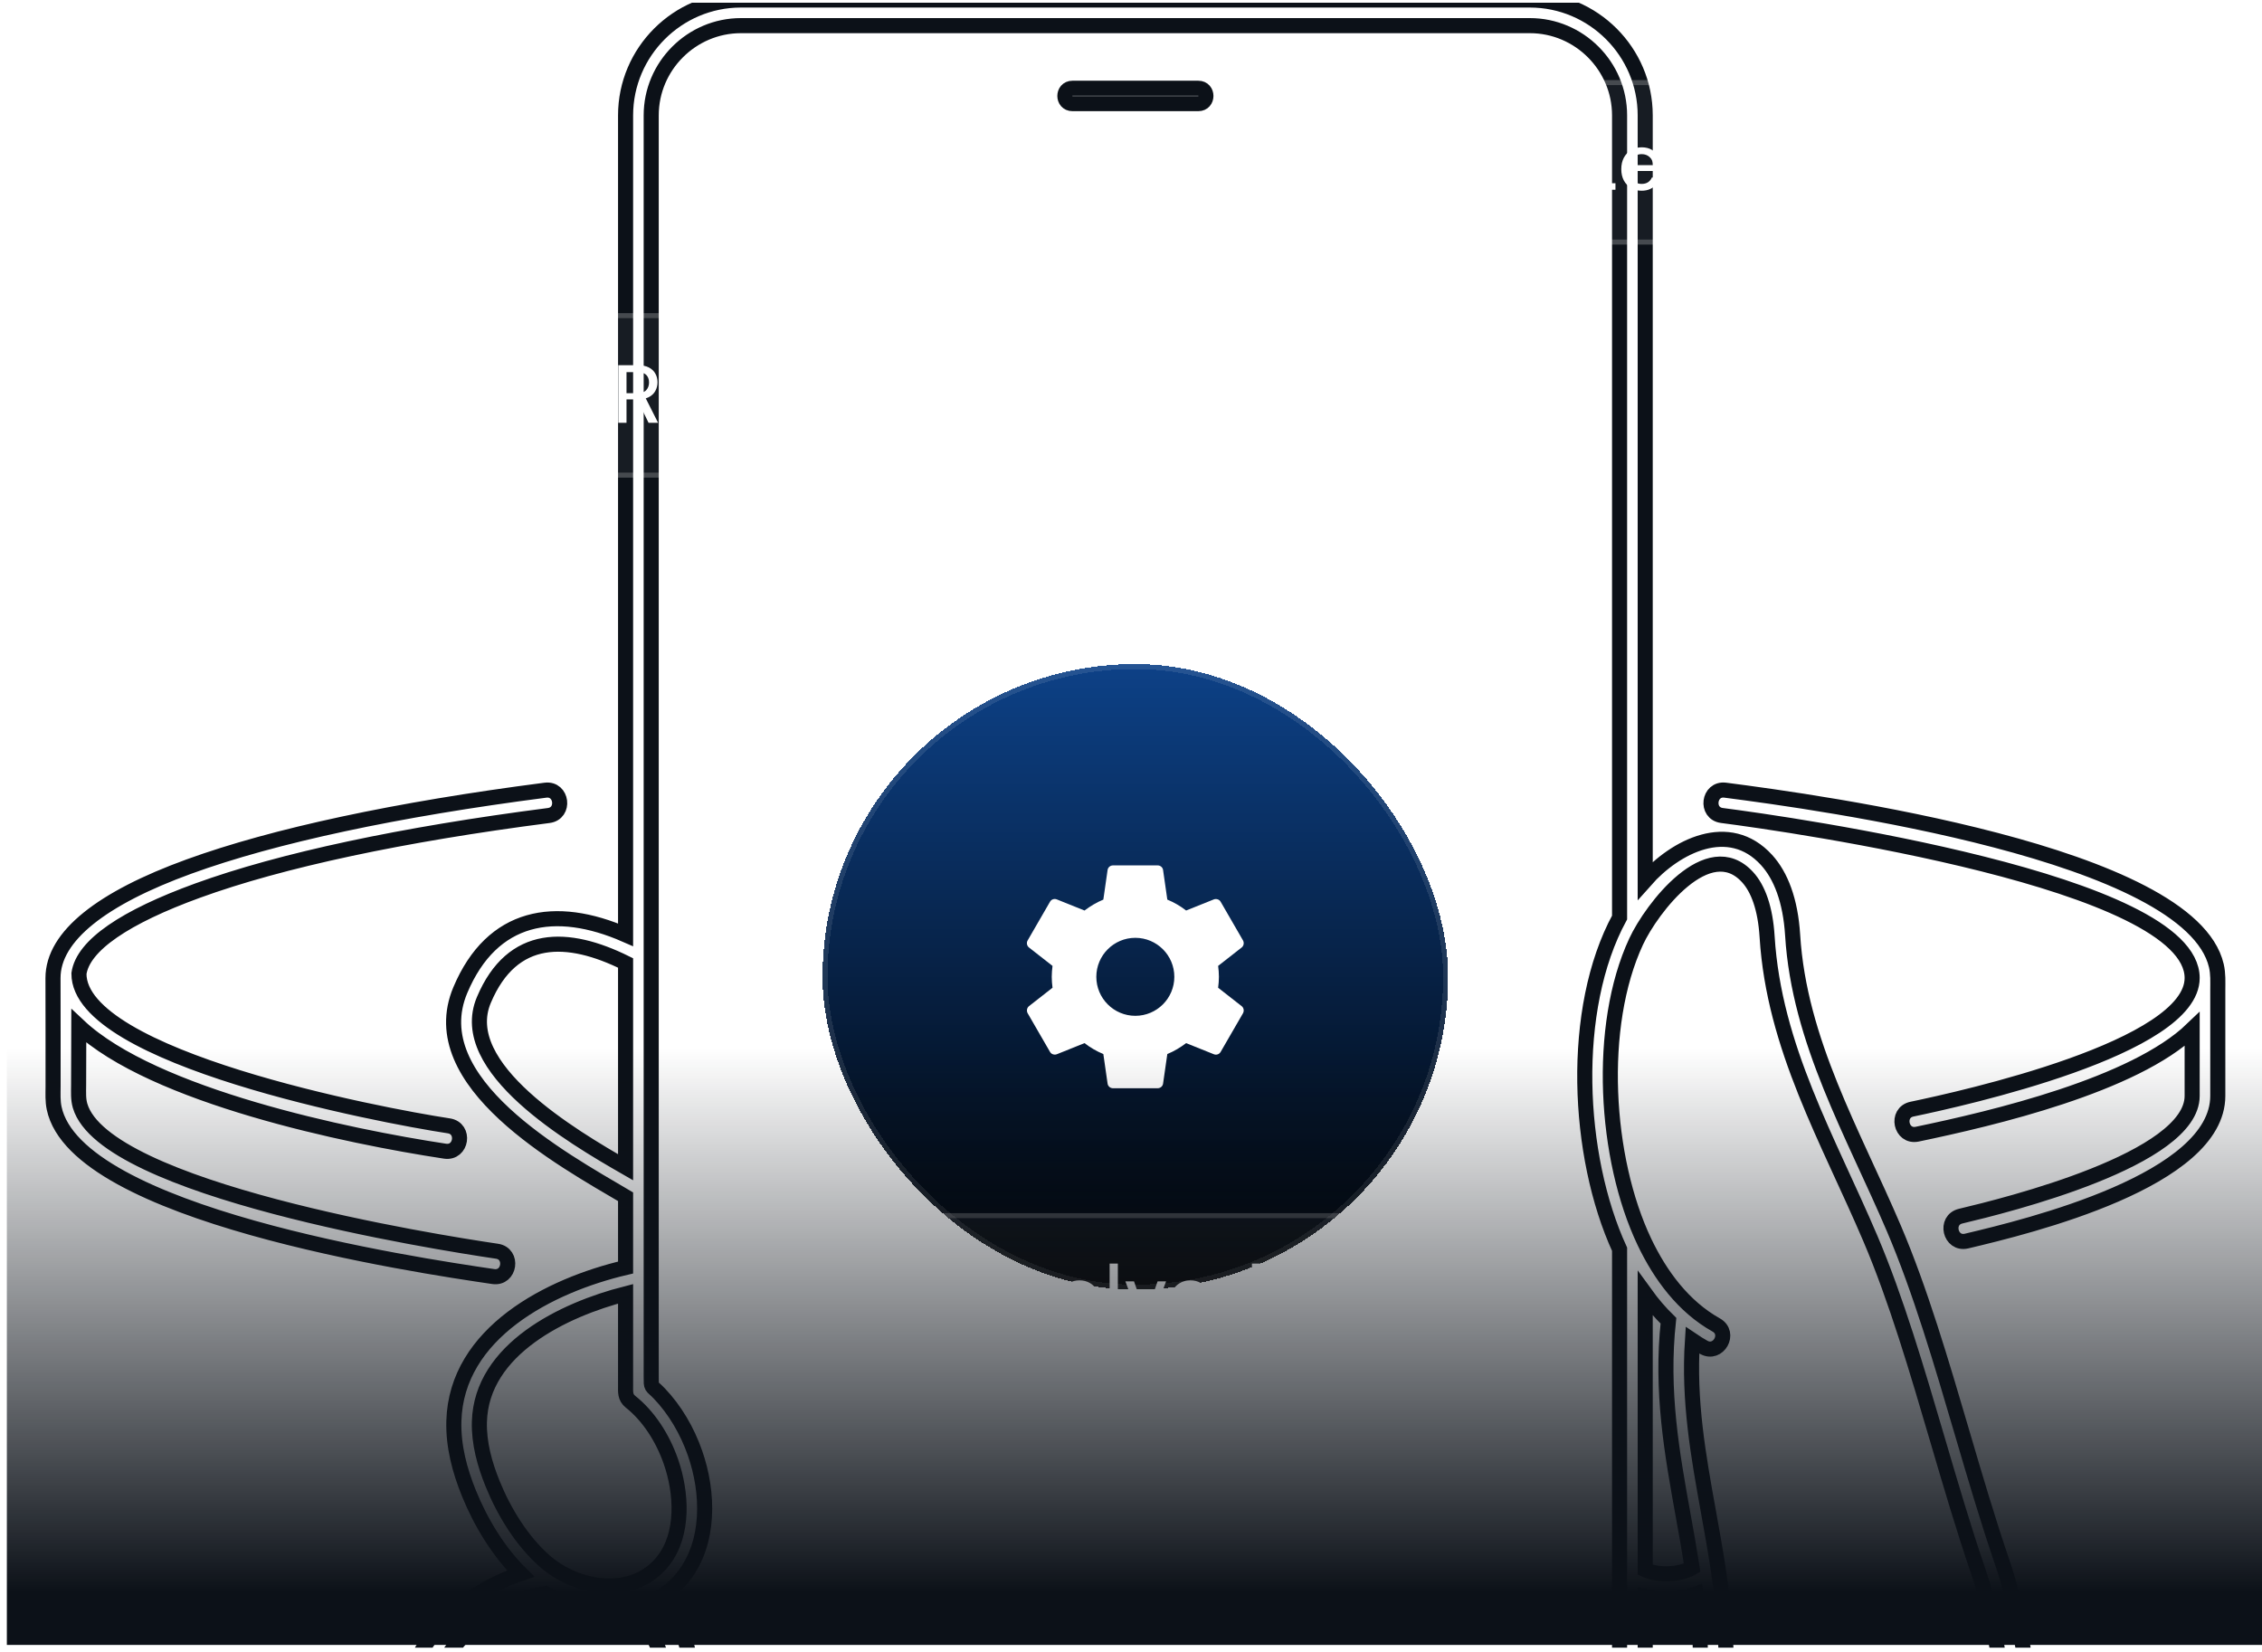 <svg width="330" height="241" viewBox="0 0 330 241" fill="none" xmlns="http://www.w3.org/2000/svg">
<g clip-path="url(#clip0_210_25918)">
<rect x="94.284" y="2.934" width="142.297" height="288.994" rx="15.359" fill="url(#paint0_linear_210_25918)"/>
<path d="M240.017 188.749V229.033C241.935 229.929 245.041 229.785 246.867 228.753C246.472 226.204 246.019 223.689 245.567 221.182C243.919 212.035 242.29 202.996 243.406 192.7C242.162 191.487 241.034 190.157 240.017 188.749ZM72.497 182.557C74.928 182.912 74.387 186.608 71.957 186.253C60.437 184.563 11.161 177.184 7.9 161.684C7.678 160.628 7.741 159.617 7.744 158.551C7.76 153.263 7.732 147.976 7.732 142.693C7.732 136.564 14.91 131.04 27.558 126.436C39.97 121.919 57.909 118.083 79.58 115.29C82.011 114.982 82.478 118.678 80.047 118.986C58.662 121.742 41 125.512 28.829 129.942C18.3 133.775 12.101 137.905 11.518 142.051C11.481 154.352 55.392 162.734 65.476 164.265C67.907 164.63 67.352 168.326 64.921 167.961C50.735 165.808 22.401 159.94 11.495 149.693L11.469 158.354C11.466 159.368 11.396 160.372 11.689 161.357C15.325 173.56 63.492 181.236 72.497 182.557ZM323.55 144.474V159.895C323.55 172.212 296.002 178.92 286.894 181.075C284.502 181.632 283.655 177.995 286.047 177.438C292.76 175.849 319.81 169.138 319.81 159.895V150.176C311.333 158.33 290.746 163.176 279.698 165.479C277.296 165.978 276.537 162.326 278.939 161.827C286.318 160.288 319.81 152.883 319.81 142.693C319.81 128.648 261.285 120.285 251.217 118.983C248.786 118.676 249.253 114.98 251.684 115.287C265.295 117.048 319.506 124.469 323.34 140.894C323.621 142.101 323.55 143.243 323.55 144.474ZM209.127 274.972C208.084 276.015 206.497 274.429 207.541 273.386L216.777 264.15C217.82 263.106 219.406 264.693 218.363 265.736L209.127 274.972ZM246.907 195.563C246.326 204.387 247.772 212.412 249.234 220.525C251.111 230.94 253.013 241.497 250.911 254.2C250.517 256.621 246.836 256.022 247.23 253.601C248.487 246.006 248.226 239.144 247.408 232.588C245.128 233.443 242.378 233.588 240.017 232.968V279.47C240.017 288.729 232.448 296.298 223.189 296.298H178.962C175.564 305.503 171.957 315.945 170.79 325.667C170.618 327.131 168.391 326.869 168.564 325.404C169.721 315.762 173.227 305.438 176.58 296.298H157.509C154.748 306.444 146.883 319.988 139.428 327.362C138.385 328.4 136.807 326.814 137.851 325.776C144.977 318.726 152.39 305.965 155.187 296.298H114.862C113.275 296.6 112.323 297.42 111.695 298.549C110.923 299.938 110.516 301.897 110.111 303.993C109.649 306.405 105.983 305.703 106.444 303.292C106.902 300.923 107.405 298.373 108.697 296.298H108.093C102.182 296.298 96.728 293.167 93.681 288.129C92.963 290.784 91.701 292.821 89.789 294.8C88.769 295.861 87.156 294.31 88.176 293.249C89.857 291.509 90.939 289.757 91.552 287.418C89.596 288.653 87.337 289.642 84.781 290.288C82.399 290.884 81.493 287.261 83.875 286.666C88.401 285.522 91.787 283.122 94.001 280.228C96.853 276.498 98.277 271.005 95.953 266.671C91.379 258.134 75.429 264.294 69.675 268.461C61.476 274.4 59.648 281.327 63.093 290.743C70.864 311.987 115.42 347.48 137.068 355.366C139.373 356.202 138.103 359.708 135.797 358.872C113.114 350.609 67.754 314.34 59.587 292.014C55.841 281.776 57.531 273.321 66.193 266.418C52.605 252.911 59.218 235.322 75.965 229.595C72.676 226.346 70.111 222.062 68.417 217.893C67.058 214.547 66.115 210.996 66.214 207.353C66.566 194.436 80.21 187.532 91.265 184.936V174.609C81.972 169.127 61.477 157.925 67.155 144.457C71.805 133.426 81.036 131.915 91.265 136.389V16.828C91.265 7.569 98.834 0 108.093 0H223.189C232.448 0 240.017 7.569 240.017 16.828V128.462C244.434 123.457 252.253 119.472 257.725 125.48C259.793 127.75 261.212 131.368 261.526 136.443C262.486 151.955 270.361 165.307 276.309 179.269C280.148 188.28 283.221 198.738 286.261 209.082C288.153 215.521 290.033 221.915 292.104 227.952C300.824 253.357 297.297 306.252 294.78 334.173C294.569 336.613 290.859 336.292 291.07 333.851C293.53 306.561 297.072 253.936 288.569 229.164C286.521 223.196 284.608 216.688 282.682 210.133C279.674 199.896 276.632 189.544 272.877 180.73C266.702 166.235 258.803 152.847 257.801 136.663C257.544 132.511 256.488 129.665 254.964 127.992C249.224 121.689 240.95 132.531 238.696 137.371C232.947 149.715 234.113 169.034 239.905 181.205C242.224 186.076 245.593 190.641 250.375 193.318C252.517 194.519 250.692 197.776 248.549 196.575C247.987 196.261 247.44 195.923 246.907 195.563ZM236.278 133.866V16.828C236.278 9.633 230.384 3.74 223.189 3.74H108.093C100.898 3.74 95.004 9.633 95.004 16.828V200.841C95.004 202.613 94.973 202.045 96.178 203.304C98.465 205.692 100.255 208.748 101.392 212.005C103.409 217.779 103.622 225.081 99.644 230.096C98.671 231.324 97.466 232.381 96.011 233.212C103.715 240.301 101.378 253.414 94.034 259.789C96.372 261.01 98.104 262.797 99.24 264.918C102.576 271.143 100.357 278.935 95.781 283.902C97.658 289.075 102.582 292.559 108.093 292.559H223.189C230.384 292.559 236.278 286.665 236.278 279.47V182.269C230.017 168.639 229.011 147.225 236.278 133.866ZM69.336 264.279C74.496 261.39 83.012 258.353 89.042 258.537C97.673 255.481 99.954 241.028 91.982 234.771C87.32 235.897 83.137 234.832 79.549 232.504C64.041 235.11 56.457 252.006 69.336 264.279ZM96.723 227.774C99.855 223.824 99.444 217.733 97.872 213.232C96.661 209.765 94.607 206.594 91.973 204.505C91.172 203.868 91.265 203.066 91.265 202.186V188.771C82.282 191.066 70.229 196.814 69.939 207.441C69.854 210.554 70.708 213.621 71.868 216.485C73.533 220.592 76.11 224.797 79.416 227.725C84.2 231.963 92.385 233.244 96.723 227.774ZM91.265 140.501C82.875 136.345 74.755 136.019 70.588 145.903C66.411 155.809 83.528 165.856 91.265 170.307V140.501ZM156.459 15.12C154.983 15.12 154.983 12.877 156.459 12.877H174.823C176.299 12.877 176.299 15.12 174.823 15.12H156.459Z" fill="white" fill-opacity="0.1"/>
<path d="M197.181 274.904C196.138 275.947 194.551 274.361 195.594 273.318M240.017 188.749V229.033C241.935 229.929 245.041 229.785 246.867 228.753C246.472 226.204 246.019 223.689 245.567 221.182C243.919 212.035 242.29 202.996 243.406 192.7C242.162 191.487 241.034 190.157 240.017 188.749ZM72.497 182.557C74.928 182.912 74.387 186.608 71.957 186.253C60.437 184.563 11.161 177.184 7.9 161.684C7.678 160.628 7.741 159.617 7.744 158.551C7.76 153.263 7.732 147.976 7.732 142.693C7.732 136.564 14.91 131.04 27.558 126.436C39.97 121.919 57.909 118.083 79.58 115.29C82.011 114.982 82.478 118.678 80.047 118.986C58.662 121.742 41 125.512 28.829 129.942C18.3 133.775 12.101 137.905 11.518 142.051C11.481 154.352 55.392 162.734 65.476 164.265C67.907 164.63 67.352 168.326 64.921 167.961C50.735 165.808 22.401 159.94 11.495 149.693L11.469 158.354C11.466 159.368 11.396 160.372 11.689 161.357C15.325 173.56 63.492 181.236 72.497 182.557ZM323.55 144.474V159.895C323.55 172.212 296.002 178.92 286.894 181.075C284.502 181.632 283.655 177.995 286.047 177.438C292.76 175.849 319.81 169.138 319.81 159.895V150.176C311.333 158.33 290.746 163.176 279.698 165.479C277.296 165.978 276.537 162.326 278.939 161.827C286.318 160.288 319.81 152.883 319.81 142.693C319.81 128.648 261.285 120.285 251.217 118.983C248.786 118.676 249.253 114.98 251.684 115.287C265.295 117.048 319.506 124.469 323.34 140.894C323.621 142.101 323.55 143.243 323.55 144.474ZM209.127 274.972C208.084 276.015 206.497 274.429 207.541 273.386L216.777 264.15C217.82 263.106 219.406 264.693 218.363 265.736L209.127 274.972ZM246.907 195.563C246.326 204.387 247.772 212.412 249.234 220.525C251.111 230.94 253.013 241.497 250.911 254.2C250.517 256.621 246.836 256.022 247.23 253.601C248.487 246.006 248.226 239.144 247.408 232.588C245.128 233.443 242.378 233.588 240.017 232.968V279.47C240.017 288.729 232.448 296.298 223.189 296.298H178.962C175.564 305.503 171.957 315.945 170.79 325.667C170.618 327.131 168.391 326.869 168.564 325.404C169.721 315.762 173.227 305.438 176.58 296.298H157.509C154.748 306.444 146.883 319.988 139.428 327.362C138.385 328.4 136.807 326.814 137.851 325.776C144.977 318.726 152.39 305.965 155.187 296.298H114.862C113.275 296.6 112.323 297.42 111.695 298.549C110.923 299.938 110.516 301.897 110.111 303.993C109.649 306.405 105.983 305.703 106.444 303.292C106.902 300.923 107.405 298.373 108.697 296.298H108.093C102.182 296.298 96.728 293.167 93.681 288.129C92.963 290.784 91.701 292.821 89.789 294.8C88.769 295.861 87.156 294.31 88.176 293.249C89.857 291.509 90.939 289.757 91.552 287.418C89.596 288.653 87.337 289.642 84.781 290.288C82.399 290.884 81.493 287.261 83.875 286.666C88.401 285.522 91.787 283.122 94.001 280.228C96.853 276.498 98.277 271.005 95.953 266.671C91.379 258.134 75.429 264.294 69.675 268.461C61.476 274.4 59.648 281.327 63.093 290.743C70.864 311.987 115.42 347.48 137.068 355.366C139.373 356.202 138.103 359.708 135.797 358.872C113.114 350.609 67.754 314.34 59.587 292.014C55.841 281.776 57.531 273.321 66.193 266.418C52.605 252.911 59.218 235.322 75.965 229.595C72.676 226.346 70.111 222.062 68.417 217.893C67.058 214.547 66.115 210.996 66.214 207.353C66.566 194.436 80.21 187.532 91.265 184.936V174.609C81.972 169.127 61.477 157.925 67.155 144.457C71.805 133.426 81.036 131.915 91.265 136.389V16.828C91.265 7.569 98.834 0 108.093 0H223.189C232.448 0 240.017 7.569 240.017 16.828V128.462C244.434 123.457 252.253 119.472 257.725 125.48C259.793 127.75 261.212 131.368 261.526 136.443C262.486 151.955 270.361 165.307 276.309 179.269C280.148 188.28 283.221 198.738 286.261 209.082C288.153 215.521 290.033 221.915 292.104 227.952C300.824 253.357 297.297 306.252 294.78 334.173C294.569 336.613 290.859 336.292 291.07 333.851C293.53 306.561 297.072 253.936 288.569 229.164C286.521 223.196 284.608 216.688 282.682 210.133C279.674 199.896 276.631 189.544 272.877 180.73C266.702 166.235 258.803 152.847 257.801 136.663C257.544 132.511 256.488 129.665 254.964 127.992C249.224 121.689 240.95 132.531 238.696 137.371C232.947 149.715 234.113 169.034 239.905 181.205C242.224 186.076 245.593 190.641 250.375 193.318C252.517 194.519 250.692 197.776 248.549 196.575C247.987 196.261 247.44 195.923 246.907 195.563ZM236.278 133.866V16.828C236.278 9.633 230.384 3.74 223.189 3.74H108.093C100.898 3.74 95.004 9.633 95.004 16.828V200.841C95.004 202.613 94.973 202.045 96.178 203.304C98.465 205.692 100.255 208.748 101.392 212.005C103.409 217.779 103.622 225.081 99.644 230.096C98.671 231.324 97.466 232.381 96.011 233.212C103.715 240.301 101.378 253.414 94.034 259.789C96.372 261.01 98.104 262.797 99.24 264.918C102.576 271.143 100.357 278.935 95.781 283.902C97.658 289.075 102.582 292.559 108.093 292.559H223.189C230.384 292.559 236.278 286.665 236.278 279.47V182.269C230.017 168.639 229.011 147.225 236.278 133.866ZM69.336 264.279C74.496 261.39 83.012 258.353 89.042 258.537C97.673 255.481 99.954 241.028 91.982 234.771C87.32 235.897 83.137 234.832 79.549 232.504C64.041 235.11 56.457 252.006 69.336 264.279ZM96.723 227.774C99.855 223.824 99.444 217.733 97.872 213.232C96.661 209.765 94.607 206.594 91.973 204.505C91.172 203.868 91.265 203.066 91.265 202.186V188.771C82.282 191.066 70.229 196.814 69.939 207.441C69.854 210.554 70.708 213.621 71.868 216.485C73.533 220.592 76.11 224.797 79.416 227.725C84.2 231.963 92.385 233.244 96.723 227.774ZM91.265 140.501C82.875 136.345 74.755 136.019 70.588 145.903C66.411 155.809 83.528 165.856 91.265 170.307V140.501ZM156.459 15.12C154.983 15.12 154.983 12.877 156.459 12.877H174.823C176.299 12.877 176.299 15.12 174.823 15.12H156.459Z" stroke="#0C1118" stroke-width="2.2"/>
<g filter="url(#filter0_bdii_210_25918)">
<rect x="120" y="74" width="91.262" height="91.262" rx="45.631" fill="url(#paint1_linear_210_25918)" shape-rendering="crispEdges"/>
<rect x="120.361" y="74.361" width="90.539" height="90.539" rx="45.27" stroke="white" stroke-opacity="0.1" stroke-width="0.723" shape-rendering="crispEdges"/>
<path fill-rule="evenodd" clip-rule="evenodd" d="M177.825 119.631C177.825 120.184 177.776 120.704 177.711 121.224L181.142 123.907C181.451 124.151 181.532 124.59 181.337 124.948L178.085 130.573C177.89 130.931 177.468 131.077 177.094 130.931L173.045 129.305C172.2 129.939 171.289 130.492 170.298 130.898L169.68 135.207C169.631 135.597 169.29 135.889 168.883 135.889H162.38C161.973 135.889 161.632 135.597 161.583 135.207L160.965 130.898C159.974 130.492 159.063 129.955 158.218 129.305L154.169 130.931C153.812 131.061 153.373 130.931 153.178 130.573L149.926 124.948C149.83 124.779 149.798 124.582 149.833 124.392C149.869 124.201 149.971 124.03 150.121 123.907L153.551 121.224C153.481 120.696 153.443 120.164 153.438 119.631C153.438 119.095 153.486 118.558 153.551 118.038L150.121 115.355C149.968 115.235 149.863 115.063 149.827 114.872C149.791 114.68 149.826 114.482 149.926 114.315L153.178 108.689C153.373 108.332 153.795 108.185 154.169 108.332L158.218 109.957C159.063 109.323 159.974 108.771 160.965 108.364L161.583 104.056C161.632 103.665 161.973 103.373 162.38 103.373H168.883C169.29 103.373 169.631 103.665 169.68 104.056L170.298 108.364C171.289 108.771 172.2 109.307 173.045 109.957L177.094 108.332C177.451 108.202 177.89 108.332 178.085 108.689L181.337 114.315C181.532 114.672 181.451 115.111 181.142 115.355L177.711 118.038C177.776 118.558 177.825 119.078 177.825 119.631ZM159.941 119.631C159.941 122.769 162.494 125.322 165.631 125.322C168.769 125.322 171.322 122.769 171.322 119.631C171.322 116.493 168.769 113.941 165.631 113.941C162.494 113.941 159.941 116.493 159.941 119.631Z" fill="white"/>
</g>
<g filter="url(#filter1_b_210_25918)">
<rect x="1" y="45.685" width="102" height="24" rx="1" fill="white" fill-opacity="0.05"/>
<rect x="1.366" y="46.052" width="101.267" height="23.267" rx="0.634" stroke="white" stroke-opacity="0.2" stroke-width="0.733"/>
<path d="M10.696 61.829C10.144 61.829 9.644 61.729 9.196 61.529C8.756 61.321 8.404 61.033 8.14 60.665C7.884 60.297 7.756 59.869 7.756 59.381C7.756 59.037 7.82 58.721 7.948 58.433C8.076 58.137 8.256 57.881 8.488 57.665C8.72 57.449 8.992 57.293 9.304 57.197C8.888 57.029 8.56 56.781 8.32 56.453C8.08 56.125 7.96 55.765 7.96 55.373C7.96 54.965 8.068 54.593 8.284 54.257C8.5 53.921 8.812 53.653 9.22 53.453C9.628 53.245 10.12 53.141 10.696 53.141C11.272 53.141 11.764 53.245 12.172 53.453C12.58 53.653 12.888 53.921 13.096 54.257C13.312 54.593 13.42 54.965 13.42 55.373C13.42 55.765 13.3 56.129 13.06 56.465C12.828 56.793 12.504 57.037 12.088 57.197C12.4 57.293 12.672 57.449 12.904 57.665C13.136 57.881 13.316 58.137 13.444 58.433C13.572 58.721 13.636 59.037 13.636 59.381C13.636 59.869 13.504 60.297 13.24 60.665C12.984 61.033 12.632 61.321 12.184 61.529C11.744 61.729 11.248 61.829 10.696 61.829ZM10.696 60.797C11.28 60.797 11.716 60.661 12.004 60.389C12.3 60.109 12.448 59.745 12.448 59.297C12.448 58.793 12.288 58.409 11.968 58.145C11.656 57.881 11.232 57.749 10.696 57.749C10.16 57.749 9.732 57.881 9.412 58.145C9.1 58.409 8.944 58.793 8.944 59.297C8.944 59.745 9.088 60.109 9.376 60.389C9.672 60.661 10.112 60.797 10.696 60.797ZM10.696 56.801C11.168 56.801 11.54 56.677 11.812 56.429C12.092 56.181 12.232 55.865 12.232 55.481C12.232 55.041 12.096 54.709 11.824 54.485C11.552 54.261 11.176 54.149 10.696 54.149C10.224 54.149 9.852 54.261 9.58 54.485C9.308 54.709 9.172 55.041 9.172 55.481C9.172 55.865 9.308 56.181 9.58 56.429C9.852 56.677 10.224 56.801 10.696 56.801ZM18.547 61.829C17.802 61.829 17.163 61.649 16.627 61.289C16.09 60.921 15.678 60.413 15.39 59.765C15.102 59.109 14.959 58.349 14.959 57.485C14.959 56.621 15.102 55.865 15.39 55.217C15.678 54.561 16.09 54.053 16.627 53.693C17.163 53.325 17.802 53.141 18.547 53.141C19.291 53.141 19.927 53.325 20.454 53.693C20.991 54.053 21.398 54.561 21.678 55.217C21.966 55.865 22.11 56.621 22.11 57.485C22.11 58.349 21.966 59.109 21.678 59.765C21.398 60.413 20.991 60.921 20.454 61.289C19.927 61.649 19.291 61.829 18.547 61.829ZM18.547 60.761C18.994 60.761 19.395 60.629 19.747 60.365C20.107 60.101 20.387 59.725 20.587 59.237C20.787 58.749 20.887 58.165 20.887 57.485C20.887 56.805 20.787 56.221 20.587 55.733C20.387 55.245 20.107 54.873 19.747 54.617C19.395 54.353 18.994 54.221 18.547 54.221C18.09 54.221 17.683 54.353 17.323 54.617C16.962 54.873 16.683 55.245 16.483 55.733C16.282 56.221 16.183 56.805 16.183 57.485C16.183 58.165 16.282 58.749 16.483 59.237C16.683 59.725 16.962 60.101 17.323 60.365C17.683 60.629 18.09 60.761 18.547 60.761ZM24.576 61.685L29.4 53.285H30.588L25.764 61.685H24.576ZM30.096 61.829C29.72 61.829 29.384 61.745 29.088 61.577C28.792 61.409 28.556 61.173 28.38 60.869C28.204 60.557 28.116 60.193 28.116 59.777C28.116 59.345 28.204 58.977 28.38 58.673C28.556 58.369 28.792 58.133 29.088 57.965C29.384 57.797 29.716 57.713 30.084 57.713C30.468 57.713 30.804 57.797 31.092 57.965C31.388 58.133 31.62 58.369 31.788 58.673C31.964 58.977 32.052 59.345 32.052 59.777C32.052 60.193 31.964 60.557 31.788 60.869C31.62 61.173 31.388 61.409 31.092 61.577C30.796 61.745 30.464 61.829 30.096 61.829ZM30.072 60.941C30.256 60.941 30.42 60.897 30.564 60.809C30.716 60.721 30.836 60.593 30.924 60.425C31.02 60.249 31.068 60.029 31.068 59.765C31.068 59.501 31.024 59.285 30.936 59.117C30.848 58.941 30.728 58.809 30.576 58.721C30.432 58.633 30.268 58.589 30.084 58.589C29.916 58.589 29.756 58.633 29.604 58.721C29.452 58.809 29.328 58.941 29.232 59.117C29.144 59.285 29.1 59.501 29.1 59.765C29.1 60.029 29.144 60.249 29.232 60.425C29.328 60.593 29.448 60.721 29.592 60.809C29.744 60.897 29.904 60.941 30.072 60.941ZM25.152 57.269C24.784 57.269 24.452 57.185 24.156 57.017C23.86 56.849 23.62 56.613 23.436 56.309C23.26 55.997 23.172 55.629 23.172 55.205C23.172 54.781 23.26 54.417 23.436 54.113C23.62 53.809 23.86 53.573 24.156 53.405C24.46 53.237 24.796 53.153 25.164 53.153C25.532 53.153 25.864 53.237 26.16 53.405C26.456 53.573 26.688 53.809 26.856 54.113C27.032 54.417 27.12 54.781 27.12 55.205C27.12 55.629 27.032 55.997 26.856 56.309C26.688 56.613 26.452 56.849 26.148 57.017C25.852 57.185 25.52 57.269 25.152 57.269ZM25.152 56.381C25.328 56.381 25.488 56.337 25.632 56.249C25.784 56.161 25.904 56.033 25.992 55.865C26.08 55.689 26.124 55.469 26.124 55.205C26.124 54.941 26.08 54.721 25.992 54.545C25.904 54.369 25.784 54.237 25.632 54.149C25.488 54.061 25.332 54.017 25.164 54.017C24.988 54.017 24.82 54.061 24.66 54.149C24.508 54.237 24.384 54.369 24.288 54.545C24.2 54.721 24.156 54.941 24.156 55.205C24.156 55.461 24.2 55.677 24.288 55.853C24.384 56.029 24.508 56.161 24.66 56.249C24.812 56.337 24.976 56.381 25.152 56.381ZM36.493 61.685V53.285H39.601C40.185 53.285 40.673 53.381 41.065 53.573C41.457 53.757 41.749 54.013 41.941 54.341C42.141 54.661 42.241 55.025 42.241 55.433C42.241 55.857 42.149 56.213 41.965 56.501C41.781 56.789 41.537 57.013 41.233 57.173C40.937 57.325 40.617 57.413 40.273 57.437L40.441 57.317C40.809 57.325 41.145 57.425 41.449 57.617C41.753 57.801 41.993 58.049 42.169 58.361C42.345 58.673 42.433 59.017 42.433 59.393C42.433 59.825 42.329 60.217 42.121 60.569C41.913 60.913 41.605 61.185 41.197 61.385C40.789 61.585 40.289 61.685 39.697 61.685H36.493ZM37.693 60.689H39.541C40.069 60.689 40.477 60.569 40.765 60.329C41.061 60.081 41.209 59.733 41.209 59.285C41.209 58.845 41.057 58.493 40.753 58.229C40.457 57.965 40.045 57.833 39.517 57.833H37.693V60.689ZM37.693 56.909H39.469C39.973 56.909 40.357 56.793 40.621 56.561C40.885 56.321 41.017 55.993 41.017 55.577C41.017 55.177 40.885 54.861 40.621 54.629C40.357 54.389 39.961 54.269 39.433 54.269H37.693V56.909ZM46.54 61.829C45.964 61.829 45.452 61.697 45.004 61.433C44.556 61.169 44.204 60.801 43.948 60.329C43.7 59.857 43.576 59.309 43.576 58.685C43.576 58.045 43.7 57.489 43.948 57.017C44.204 56.537 44.556 56.165 45.004 55.901C45.452 55.629 45.972 55.493 46.564 55.493C47.156 55.493 47.664 55.625 48.088 55.889C48.512 56.153 48.84 56.505 49.072 56.945C49.304 57.377 49.42 57.857 49.42 58.385C49.42 58.465 49.416 58.553 49.408 58.649C49.408 58.737 49.404 58.837 49.396 58.949H44.452V58.097H48.22C48.196 57.593 48.028 57.201 47.716 56.921C47.404 56.633 47.016 56.489 46.552 56.489C46.224 56.489 45.924 56.565 45.652 56.717C45.38 56.861 45.16 57.077 44.992 57.365C44.832 57.645 44.752 58.001 44.752 58.433V58.769C44.752 59.217 44.832 59.597 44.992 59.909C45.16 60.213 45.38 60.445 45.652 60.605C45.924 60.757 46.22 60.833 46.54 60.833C46.924 60.833 47.24 60.749 47.488 60.581C47.736 60.413 47.92 60.185 48.04 59.897H49.24C49.136 60.265 48.96 60.597 48.712 60.893C48.464 61.181 48.156 61.409 47.788 61.577C47.428 61.745 47.012 61.829 46.54 61.829ZM53.085 61.685C52.701 61.685 52.369 61.625 52.089 61.505C51.809 61.385 51.593 61.185 51.441 60.905C51.289 60.625 51.213 60.245 51.213 59.765V56.657H50.169V55.637H51.213L51.357 54.125H52.413V55.637H54.129V56.657H52.413V59.777C52.413 60.121 52.485 60.357 52.629 60.485C52.773 60.605 53.021 60.665 53.373 60.665H54.069V61.685H53.085ZM57.949 61.685C57.565 61.685 57.233 61.625 56.953 61.505C56.673 61.385 56.457 61.185 56.305 60.905C56.153 60.625 56.077 60.245 56.077 59.765V56.657H55.033V55.637H56.077L56.221 54.125H57.277V55.637H58.993V56.657H57.277V59.777C57.277 60.121 57.349 60.357 57.493 60.485C57.637 60.605 57.885 60.665 58.237 60.665H58.933V61.685H57.949ZM62.888 61.829C62.312 61.829 61.8 61.697 61.352 61.433C60.904 61.169 60.552 60.801 60.296 60.329C60.048 59.857 59.924 59.309 59.924 58.685C59.924 58.045 60.048 57.489 60.296 57.017C60.552 56.537 60.904 56.165 61.352 55.901C61.8 55.629 62.32 55.493 62.912 55.493C63.504 55.493 64.012 55.625 64.436 55.889C64.86 56.153 65.188 56.505 65.42 56.945C65.652 57.377 65.768 57.857 65.768 58.385C65.768 58.465 65.764 58.553 65.756 58.649C65.756 58.737 65.752 58.837 65.744 58.949H60.8V58.097H64.568C64.544 57.593 64.376 57.201 64.064 56.921C63.752 56.633 63.364 56.489 62.9 56.489C62.572 56.489 62.272 56.565 62 56.717C61.728 56.861 61.508 57.077 61.34 57.365C61.18 57.645 61.1 58.001 61.1 58.433V58.769C61.1 59.217 61.18 59.597 61.34 59.909C61.508 60.213 61.728 60.445 62 60.605C62.272 60.757 62.568 60.833 62.888 60.833C63.272 60.833 63.588 60.749 63.836 60.581C64.084 60.413 64.268 60.185 64.388 59.897H65.588C65.484 60.265 65.308 60.597 65.06 60.893C64.812 61.181 64.504 61.409 64.136 61.577C63.776 61.745 63.36 61.829 62.888 61.829ZM67.101 61.685V55.637H68.181L68.289 56.777C68.425 56.505 68.601 56.277 68.817 56.093C69.033 55.901 69.285 55.753 69.573 55.649C69.869 55.545 70.205 55.493 70.581 55.493V56.765H70.149C69.901 56.765 69.665 56.797 69.441 56.861C69.217 56.917 69.017 57.017 68.841 57.161C68.673 57.305 68.541 57.501 68.445 57.749C68.349 57.997 68.301 58.305 68.301 58.673V61.685H67.101ZM78.498 61.829C77.674 61.829 76.962 61.649 76.362 61.289C75.769 60.921 75.309 60.413 74.981 59.765C74.662 59.109 74.501 58.349 74.501 57.485C74.501 56.629 74.662 55.873 74.981 55.217C75.309 54.561 75.769 54.053 76.362 53.693C76.962 53.325 77.674 53.141 78.498 53.141C79.481 53.141 80.278 53.377 80.885 53.849C81.501 54.321 81.894 54.985 82.061 55.841H80.742C80.621 55.345 80.374 54.949 79.998 54.653C79.629 54.357 79.129 54.209 78.498 54.209C77.93 54.209 77.438 54.341 77.022 54.605C76.606 54.869 76.285 55.245 76.061 55.733C75.838 56.221 75.725 56.805 75.725 57.485C75.725 58.165 75.838 58.753 76.061 59.249C76.285 59.737 76.606 60.113 77.022 60.377C77.438 60.633 77.93 60.761 78.498 60.761C79.129 60.761 79.629 60.621 79.998 60.341C80.374 60.053 80.621 59.665 80.742 59.177H82.061C81.894 60.009 81.501 60.661 80.885 61.133C80.278 61.597 79.481 61.829 78.498 61.829ZM85.289 61.685V54.269H82.805V53.285H88.985V54.269H86.489V61.685H85.289ZM90.2 61.685V53.285H93.044C93.708 53.285 94.252 53.397 94.676 53.621C95.1 53.845 95.412 54.145 95.612 54.521C95.82 54.889 95.924 55.309 95.924 55.781C95.924 56.229 95.82 56.645 95.612 57.029C95.412 57.405 95.096 57.709 94.664 57.941C94.232 58.165 93.68 58.277 93.008 58.277H91.4V61.685H90.2ZM94.616 61.685L92.804 57.953H94.124L96.008 61.685H94.616ZM91.4 57.365H92.96C93.552 57.365 93.988 57.221 94.268 56.933C94.548 56.637 94.688 56.261 94.688 55.805C94.688 55.341 94.552 54.973 94.28 54.701C94.008 54.429 93.568 54.293 92.96 54.293H91.4V57.365Z" fill="white"/>
</g>
<g filter="url(#filter2_b_210_25918)">
<rect x="100" y="177" width="130" height="24" rx="1" fill="white" fill-opacity="0.05"/>
<rect x="100.366" y="177.366" width="129.267" height="23.267" rx="0.634" stroke="white" stroke-opacity="0.2" stroke-width="0.733"/>
<path d="M109.648 193.144C109.104 193.144 108.64 193.04 108.256 192.832C107.872 192.616 107.568 192.332 107.344 191.98C107.12 191.62 106.984 191.232 106.936 190.816H108.052C108.132 191.232 108.312 191.556 108.592 191.788C108.872 192.012 109.228 192.124 109.66 192.124C110.06 192.124 110.412 192.004 110.716 191.764C111.02 191.524 111.264 191.16 111.448 190.672C111.632 190.184 111.736 189.568 111.76 188.824C111.768 188.8 111.772 188.776 111.772 188.752C111.772 188.728 111.772 188.704 111.772 188.68C111.644 188.92 111.468 189.14 111.244 189.34C111.02 189.54 110.756 189.7 110.452 189.82C110.156 189.932 109.824 189.988 109.456 189.988C108.984 189.988 108.54 189.88 108.124 189.664C107.716 189.44 107.38 189.124 107.116 188.716C106.86 188.308 106.732 187.832 106.732 187.288C106.732 186.8 106.848 186.34 107.08 185.908C107.32 185.476 107.656 185.128 108.088 184.864C108.528 184.592 109.044 184.456 109.636 184.456C110.252 184.456 110.768 184.572 111.184 184.804C111.608 185.028 111.944 185.336 112.192 185.728C112.448 186.112 112.632 186.544 112.744 187.024C112.864 187.496 112.924 187.984 112.924 188.488C112.924 189.408 112.796 190.22 112.54 190.924C112.284 191.62 111.912 192.164 111.424 192.556C110.936 192.948 110.344 193.144 109.648 193.144ZM109.72 188.968C110.064 188.968 110.372 188.892 110.644 188.74C110.916 188.58 111.132 188.368 111.292 188.104C111.452 187.84 111.532 187.548 111.532 187.228C111.532 186.892 111.452 186.596 111.292 186.34C111.132 186.076 110.912 185.872 110.632 185.728C110.36 185.576 110.052 185.5 109.708 185.5C109.372 185.5 109.068 185.576 108.796 185.728C108.524 185.872 108.308 186.076 108.148 186.34C107.996 186.596 107.92 186.896 107.92 187.24C107.92 187.584 107.996 187.888 108.148 188.152C108.308 188.408 108.524 188.608 108.796 188.752C109.068 188.896 109.376 188.968 109.72 188.968ZM117.495 193.144C116.879 193.144 116.359 193.032 115.935 192.808C115.519 192.576 115.183 192.268 114.927 191.884C114.671 191.492 114.483 191.06 114.363 190.588C114.251 190.108 114.195 189.616 114.195 189.112C114.195 188.184 114.323 187.372 114.579 186.676C114.843 185.98 115.219 185.436 115.707 185.044C116.195 184.652 116.783 184.456 117.471 184.456C118.023 184.456 118.491 184.564 118.875 184.78C119.267 184.988 119.571 185.268 119.787 185.62C120.011 185.972 120.147 186.36 120.195 186.784H119.079C119.007 186.368 118.827 186.048 118.539 185.824C118.259 185.592 117.899 185.476 117.459 185.476C117.067 185.476 116.715 185.6 116.403 185.848C116.091 186.088 115.843 186.456 115.659 186.952C115.483 187.448 115.383 188.076 115.359 188.836C115.359 188.844 115.359 188.856 115.359 188.872C115.359 188.888 115.359 188.904 115.359 188.92C115.479 188.68 115.651 188.46 115.875 188.26C116.099 188.06 116.363 187.904 116.667 187.792C116.979 187.672 117.315 187.612 117.675 187.612C118.147 187.612 118.587 187.724 118.995 187.948C119.411 188.164 119.747 188.476 120.003 188.884C120.259 189.292 120.387 189.768 120.387 190.312C120.387 190.8 120.267 191.26 120.027 191.692C119.795 192.124 119.463 192.476 119.031 192.748C118.599 193.012 118.087 193.144 117.495 193.144ZM117.411 192.1C117.755 192.1 118.059 192.028 118.323 191.884C118.595 191.732 118.807 191.524 118.959 191.26C119.119 190.996 119.199 190.696 119.199 190.36C119.199 190.016 119.119 189.716 118.959 189.46C118.807 189.196 118.595 188.992 118.323 188.848C118.059 188.704 117.755 188.632 117.411 188.632C117.067 188.632 116.759 188.712 116.487 188.872C116.215 189.024 115.999 189.232 115.839 189.496C115.679 189.752 115.599 190.044 115.599 190.372C115.599 190.708 115.679 191.008 115.839 191.272C115.999 191.528 116.215 191.732 116.487 191.884C116.767 192.028 117.075 192.1 117.411 192.1ZM122.849 193L127.673 184.6H128.861L124.037 193H122.849ZM128.369 193.144C127.993 193.144 127.657 193.06 127.361 192.892C127.065 192.724 126.829 192.488 126.653 192.184C126.477 191.872 126.389 191.508 126.389 191.092C126.389 190.66 126.477 190.292 126.653 189.988C126.829 189.684 127.065 189.448 127.361 189.28C127.657 189.112 127.989 189.028 128.357 189.028C128.741 189.028 129.077 189.112 129.365 189.28C129.661 189.448 129.893 189.684 130.061 189.988C130.237 190.292 130.325 190.66 130.325 191.092C130.325 191.508 130.237 191.872 130.061 192.184C129.893 192.488 129.661 192.724 129.365 192.892C129.069 193.06 128.737 193.144 128.369 193.144ZM128.345 192.256C128.529 192.256 128.693 192.212 128.837 192.124C128.989 192.036 129.109 191.908 129.197 191.74C129.293 191.564 129.341 191.344 129.341 191.08C129.341 190.816 129.297 190.6 129.209 190.432C129.121 190.256 129.001 190.124 128.849 190.036C128.705 189.948 128.541 189.904 128.357 189.904C128.189 189.904 128.029 189.948 127.877 190.036C127.725 190.124 127.601 190.256 127.505 190.432C127.417 190.6 127.373 190.816 127.373 191.08C127.373 191.344 127.417 191.564 127.505 191.74C127.601 191.908 127.721 192.036 127.865 192.124C128.017 192.212 128.177 192.256 128.345 192.256ZM123.425 188.584C123.057 188.584 122.725 188.5 122.429 188.332C122.133 188.164 121.893 187.928 121.709 187.624C121.533 187.312 121.445 186.944 121.445 186.52C121.445 186.096 121.533 185.732 121.709 185.428C121.893 185.124 122.133 184.888 122.429 184.72C122.733 184.552 123.069 184.468 123.437 184.468C123.805 184.468 124.137 184.552 124.433 184.72C124.729 184.888 124.961 185.124 125.129 185.428C125.305 185.732 125.393 186.096 125.393 186.52C125.393 186.944 125.305 187.312 125.129 187.624C124.961 187.928 124.725 188.164 124.421 188.332C124.125 188.5 123.793 188.584 123.425 188.584ZM123.425 187.696C123.601 187.696 123.761 187.652 123.905 187.564C124.057 187.476 124.177 187.348 124.265 187.18C124.353 187.004 124.397 186.784 124.397 186.52C124.397 186.256 124.353 186.036 124.265 185.86C124.177 185.684 124.057 185.552 123.905 185.464C123.761 185.376 123.605 185.332 123.437 185.332C123.261 185.332 123.093 185.376 122.933 185.464C122.781 185.552 122.657 185.684 122.561 185.86C122.473 186.036 122.429 186.256 122.429 186.52C122.429 186.776 122.473 186.992 122.561 187.168C122.657 187.344 122.781 187.476 122.933 187.564C123.085 187.652 123.249 187.696 123.425 187.696ZM134.767 193V184.6H137.611C138.275 184.6 138.819 184.712 139.243 184.936C139.667 185.16 139.979 185.46 140.179 185.836C140.387 186.204 140.491 186.624 140.491 187.096C140.491 187.544 140.387 187.96 140.179 188.344C139.979 188.72 139.663 189.024 139.231 189.256C138.799 189.48 138.247 189.592 137.575 189.592H135.967V193H134.767ZM139.183 193L137.371 189.268H138.691L140.575 193H139.183ZM135.967 188.68H137.527C138.119 188.68 138.555 188.536 138.835 188.248C139.115 187.952 139.255 187.576 139.255 187.12C139.255 186.656 139.119 186.288 138.847 186.016C138.575 185.744 138.135 185.608 137.527 185.608H135.967V188.68ZM144.357 193.144C143.781 193.144 143.269 193.012 142.821 192.748C142.373 192.484 142.021 192.116 141.765 191.644C141.517 191.172 141.393 190.624 141.393 190C141.393 189.36 141.517 188.804 141.765 188.332C142.021 187.852 142.373 187.48 142.821 187.216C143.269 186.944 143.789 186.808 144.381 186.808C144.973 186.808 145.481 186.94 145.905 187.204C146.329 187.468 146.657 187.82 146.889 188.26C147.121 188.692 147.237 189.172 147.237 189.7C147.237 189.78 147.233 189.868 147.225 189.964C147.225 190.052 147.221 190.152 147.213 190.264H142.269V189.412H146.037C146.013 188.908 145.845 188.516 145.533 188.236C145.221 187.948 144.833 187.804 144.369 187.804C144.041 187.804 143.741 187.88 143.469 188.032C143.197 188.176 142.977 188.392 142.809 188.68C142.649 188.96 142.569 189.316 142.569 189.748V190.084C142.569 190.532 142.649 190.912 142.809 191.224C142.977 191.528 143.197 191.76 143.469 191.92C143.741 192.072 144.037 192.148 144.357 192.148C144.741 192.148 145.057 192.064 145.305 191.896C145.553 191.728 145.737 191.5 145.857 191.212H147.057C146.953 191.58 146.777 191.912 146.529 192.208C146.281 192.496 145.973 192.724 145.605 192.892C145.245 193.06 144.829 193.144 144.357 193.144ZM150.91 193.144C150.398 193.144 149.95 193.06 149.566 192.892C149.182 192.724 148.878 192.488 148.654 192.184C148.43 191.88 148.294 191.524 148.246 191.116H149.47C149.51 191.308 149.586 191.484 149.698 191.644C149.818 191.804 149.978 191.932 150.178 192.028C150.386 192.124 150.63 192.172 150.91 192.172C151.174 192.172 151.39 192.136 151.558 192.064C151.734 191.984 151.862 191.88 151.942 191.752C152.022 191.616 152.062 191.472 152.062 191.32C152.062 191.096 152.006 190.928 151.894 190.816C151.79 190.696 151.63 190.604 151.414 190.54C151.206 190.468 150.954 190.404 150.658 190.348C150.378 190.3 150.106 190.236 149.842 190.156C149.586 190.068 149.354 189.96 149.146 189.832C148.946 189.704 148.786 189.544 148.666 189.352C148.546 189.152 148.486 188.908 148.486 188.62C148.486 188.276 148.578 187.968 148.762 187.696C148.946 187.416 149.206 187.2 149.542 187.048C149.886 186.888 150.29 186.808 150.754 186.808C151.426 186.808 151.966 186.968 152.374 187.288C152.782 187.608 153.022 188.06 153.094 188.644H151.93C151.898 188.372 151.778 188.164 151.57 188.02C151.362 187.868 151.086 187.792 150.742 187.792C150.398 187.792 150.134 187.86 149.95 187.996C149.766 188.132 149.674 188.312 149.674 188.536C149.674 188.68 149.726 188.808 149.83 188.92C149.934 189.032 150.086 189.128 150.286 189.208C150.494 189.28 150.746 189.348 151.042 189.412C151.466 189.492 151.846 189.592 152.182 189.712C152.518 189.832 152.786 190.008 152.986 190.24C153.186 190.472 153.286 190.804 153.286 191.236C153.294 191.612 153.198 191.944 152.998 192.232C152.806 192.52 152.53 192.744 152.17 192.904C151.818 193.064 151.398 193.144 150.91 193.144ZM157.459 193.144C156.891 193.144 156.379 193.012 155.923 192.748C155.475 192.484 155.119 192.116 154.855 191.644C154.599 191.164 154.471 190.612 154.471 189.988C154.471 189.348 154.603 188.792 154.867 188.32C155.131 187.84 155.491 187.468 155.947 187.204C156.403 186.94 156.915 186.808 157.483 186.808C158.059 186.808 158.571 186.94 159.019 187.204C159.467 187.468 159.819 187.836 160.075 188.308C160.339 188.78 160.471 189.336 160.471 189.976C160.471 190.616 160.339 191.172 160.075 191.644C159.819 192.116 159.463 192.484 159.007 192.748C158.551 193.012 158.035 193.144 157.459 193.144ZM157.459 192.112C157.787 192.112 158.083 192.032 158.347 191.872C158.619 191.712 158.835 191.476 158.995 191.164C159.163 190.844 159.247 190.448 159.247 189.976C159.247 189.504 159.167 189.112 159.007 188.8C158.847 188.48 158.631 188.24 158.359 188.08C158.095 187.92 157.803 187.84 157.483 187.84C157.163 187.84 156.867 187.92 156.595 188.08C156.323 188.24 156.103 188.48 155.935 188.8C155.775 189.112 155.695 189.504 155.695 189.976C155.695 190.448 155.775 190.844 155.935 191.164C156.103 191.476 156.319 191.712 156.583 191.872C156.855 192.032 157.147 192.112 157.459 192.112ZM161.882 193V184.36H163.082V193H161.882ZM166.446 193L164.178 186.952H165.438L167.154 191.848L168.882 186.952H170.118L167.862 193H166.446ZM173.642 193.144C173.066 193.144 172.554 193.012 172.106 192.748C171.658 192.484 171.306 192.116 171.05 191.644C170.802 191.172 170.678 190.624 170.678 190C170.678 189.36 170.802 188.804 171.05 188.332C171.306 187.852 171.658 187.48 172.106 187.216C172.554 186.944 173.074 186.808 173.666 186.808C174.258 186.808 174.766 186.94 175.19 187.204C175.614 187.468 175.942 187.82 176.174 188.26C176.406 188.692 176.522 189.172 176.522 189.7C176.522 189.78 176.518 189.868 176.51 189.964C176.51 190.052 176.506 190.152 176.498 190.264H171.554V189.412H175.322C175.298 188.908 175.13 188.516 174.818 188.236C174.506 187.948 174.118 187.804 173.654 187.804C173.326 187.804 173.026 187.88 172.754 188.032C172.482 188.176 172.262 188.392 172.094 188.68C171.934 188.96 171.854 189.316 171.854 189.748V190.084C171.854 190.532 171.934 190.912 172.094 191.224C172.262 191.528 172.482 191.76 172.754 191.92C173.026 192.072 173.322 192.148 173.642 192.148C174.026 192.148 174.342 192.064 174.59 191.896C174.838 191.728 175.022 191.5 175.142 191.212H176.342C176.238 191.58 176.062 191.912 175.814 192.208C175.566 192.496 175.258 192.724 174.89 192.892C174.53 193.06 174.114 193.144 173.642 193.144ZM180.543 193.144C179.967 193.144 179.459 193.008 179.019 192.736C178.579 192.456 178.235 192.08 177.987 191.608C177.747 191.128 177.627 190.584 177.627 189.976C177.627 189.36 177.747 188.816 177.987 188.344C178.235 187.872 178.579 187.5 179.019 187.228C179.467 186.948 179.979 186.808 180.555 186.808C181.027 186.808 181.443 186.904 181.803 187.096C182.163 187.28 182.443 187.544 182.643 187.888V184.36H183.843V193H182.763L182.643 192.064C182.523 192.248 182.367 192.424 182.175 192.592C181.983 192.752 181.751 192.884 181.479 192.988C181.207 193.092 180.895 193.144 180.543 193.144ZM180.735 192.1C181.111 192.1 181.443 192.012 181.731 191.836C182.019 191.66 182.239 191.412 182.391 191.092C182.551 190.772 182.631 190.4 182.631 189.976C182.631 189.552 182.551 189.184 182.391 188.872C182.239 188.552 182.019 188.304 181.731 188.128C181.443 187.944 181.111 187.852 180.735 187.852C180.375 187.852 180.051 187.944 179.763 188.128C179.475 188.304 179.251 188.552 179.091 188.872C178.931 189.184 178.851 189.552 178.851 189.976C178.851 190.4 178.931 190.772 179.091 191.092C179.251 191.412 179.475 191.66 179.763 191.836C180.051 192.012 180.375 192.1 180.735 192.1ZM188.614 193V184.6H189.814V193H188.614ZM193.847 193.144C193.335 193.144 192.887 193.06 192.503 192.892C192.119 192.724 191.815 192.488 191.591 192.184C191.367 191.88 191.231 191.524 191.183 191.116H192.407C192.447 191.308 192.523 191.484 192.635 191.644C192.755 191.804 192.915 191.932 193.115 192.028C193.323 192.124 193.567 192.172 193.847 192.172C194.111 192.172 194.327 192.136 194.495 192.064C194.671 191.984 194.799 191.88 194.879 191.752C194.959 191.616 194.999 191.472 194.999 191.32C194.999 191.096 194.943 190.928 194.831 190.816C194.727 190.696 194.567 190.604 194.351 190.54C194.143 190.468 193.891 190.404 193.595 190.348C193.315 190.3 193.043 190.236 192.779 190.156C192.523 190.068 192.291 189.96 192.083 189.832C191.883 189.704 191.723 189.544 191.603 189.352C191.483 189.152 191.423 188.908 191.423 188.62C191.423 188.276 191.515 187.968 191.699 187.696C191.883 187.416 192.143 187.2 192.479 187.048C192.823 186.888 193.227 186.808 193.691 186.808C194.363 186.808 194.903 186.968 195.311 187.288C195.719 187.608 195.959 188.06 196.031 188.644H194.867C194.835 188.372 194.715 188.164 194.507 188.02C194.299 187.868 194.023 187.792 193.679 187.792C193.335 187.792 193.071 187.86 192.887 187.996C192.703 188.132 192.611 188.312 192.611 188.536C192.611 188.68 192.663 188.808 192.767 188.92C192.871 189.032 193.023 189.128 193.223 189.208C193.431 189.28 193.683 189.348 193.979 189.412C194.403 189.492 194.783 189.592 195.119 189.712C195.455 189.832 195.723 190.008 195.923 190.24C196.123 190.472 196.223 190.804 196.223 191.236C196.231 191.612 196.135 191.944 195.935 192.232C195.743 192.52 195.467 192.744 195.107 192.904C194.755 193.064 194.335 193.144 193.847 193.144ZM199.976 193.144C199.464 193.144 199.016 193.06 198.632 192.892C198.248 192.724 197.944 192.488 197.72 192.184C197.496 191.88 197.36 191.524 197.312 191.116H198.536C198.576 191.308 198.652 191.484 198.764 191.644C198.884 191.804 199.044 191.932 199.244 192.028C199.452 192.124 199.696 192.172 199.976 192.172C200.24 192.172 200.456 192.136 200.624 192.064C200.8 191.984 200.928 191.88 201.008 191.752C201.088 191.616 201.128 191.472 201.128 191.32C201.128 191.096 201.072 190.928 200.96 190.816C200.856 190.696 200.696 190.604 200.48 190.54C200.272 190.468 200.02 190.404 199.724 190.348C199.444 190.3 199.172 190.236 198.908 190.156C198.652 190.068 198.42 189.96 198.212 189.832C198.012 189.704 197.852 189.544 197.732 189.352C197.612 189.152 197.552 188.908 197.552 188.62C197.552 188.276 197.644 187.968 197.828 187.696C198.012 187.416 198.272 187.2 198.608 187.048C198.952 186.888 199.356 186.808 199.82 186.808C200.492 186.808 201.032 186.968 201.44 187.288C201.848 187.608 202.088 188.06 202.16 188.644H200.996C200.964 188.372 200.844 188.164 200.636 188.02C200.428 187.868 200.152 187.792 199.808 187.792C199.464 187.792 199.2 187.86 199.016 187.996C198.832 188.132 198.74 188.312 198.74 188.536C198.74 188.68 198.792 188.808 198.896 188.92C199 189.032 199.152 189.128 199.352 189.208C199.56 189.28 199.812 189.348 200.108 189.412C200.532 189.492 200.912 189.592 201.248 189.712C201.584 189.832 201.852 190.008 202.052 190.24C202.252 190.472 202.352 190.804 202.352 191.236C202.36 191.612 202.264 191.944 202.064 192.232C201.872 192.52 201.596 192.744 201.236 192.904C200.884 193.064 200.464 193.144 199.976 193.144ZM205.985 193.144C205.513 193.144 205.101 193.048 204.749 192.856C204.405 192.664 204.137 192.376 203.945 191.992C203.761 191.608 203.669 191.124 203.669 190.54V186.952H204.869V190.408C204.869 190.976 204.993 191.404 205.241 191.692C205.489 191.98 205.845 192.124 206.309 192.124C206.621 192.124 206.901 192.048 207.149 191.896C207.405 191.744 207.605 191.524 207.749 191.236C207.893 190.948 207.965 190.596 207.965 190.18V186.952H209.165V193H208.097L208.013 191.968C207.829 192.336 207.561 192.624 207.209 192.832C206.857 193.04 206.449 193.144 205.985 193.144ZM213.544 193.144C212.968 193.144 212.456 193.012 212.008 192.748C211.56 192.484 211.208 192.116 210.952 191.644C210.704 191.172 210.58 190.624 210.58 190C210.58 189.36 210.704 188.804 210.952 188.332C211.208 187.852 211.56 187.48 212.008 187.216C212.456 186.944 212.976 186.808 213.568 186.808C214.16 186.808 214.668 186.94 215.092 187.204C215.516 187.468 215.844 187.82 216.076 188.26C216.308 188.692 216.424 189.172 216.424 189.7C216.424 189.78 216.42 189.868 216.412 189.964C216.412 190.052 216.408 190.152 216.4 190.264H211.456V189.412H215.224C215.2 188.908 215.032 188.516 214.72 188.236C214.408 187.948 214.02 187.804 213.556 187.804C213.228 187.804 212.928 187.88 212.656 188.032C212.384 188.176 212.164 188.392 211.996 188.68C211.836 188.96 211.756 189.316 211.756 189.748V190.084C211.756 190.532 211.836 190.912 211.996 191.224C212.164 191.528 212.384 191.76 212.656 191.92C212.928 192.072 213.224 192.148 213.544 192.148C213.928 192.148 214.244 192.064 214.492 191.896C214.74 191.728 214.924 191.5 215.044 191.212H216.244C216.14 191.58 215.964 191.912 215.716 192.208C215.468 192.496 215.16 192.724 214.792 192.892C214.432 193.06 214.016 193.144 213.544 193.144ZM220.097 193.144C219.585 193.144 219.137 193.06 218.753 192.892C218.369 192.724 218.065 192.488 217.841 192.184C217.617 191.88 217.481 191.524 217.433 191.116H218.657C218.697 191.308 218.773 191.484 218.885 191.644C219.005 191.804 219.165 191.932 219.365 192.028C219.573 192.124 219.817 192.172 220.097 192.172C220.361 192.172 220.577 192.136 220.745 192.064C220.921 191.984 221.049 191.88 221.129 191.752C221.209 191.616 221.249 191.472 221.249 191.32C221.249 191.096 221.193 190.928 221.081 190.816C220.977 190.696 220.817 190.604 220.601 190.54C220.393 190.468 220.141 190.404 219.845 190.348C219.565 190.3 219.293 190.236 219.029 190.156C218.773 190.068 218.541 189.96 218.333 189.832C218.133 189.704 217.973 189.544 217.853 189.352C217.733 189.152 217.673 188.908 217.673 188.62C217.673 188.276 217.765 187.968 217.949 187.696C218.133 187.416 218.393 187.2 218.729 187.048C219.073 186.888 219.477 186.808 219.941 186.808C220.613 186.808 221.153 186.968 221.561 187.288C221.969 187.608 222.209 188.06 222.281 188.644H221.117C221.085 188.372 220.965 188.164 220.757 188.02C220.549 187.868 220.273 187.792 219.929 187.792C219.585 187.792 219.321 187.86 219.137 187.996C218.953 188.132 218.861 188.312 218.861 188.536C218.861 188.68 218.913 188.808 219.017 188.92C219.121 189.032 219.273 189.128 219.473 189.208C219.681 189.28 219.933 189.348 220.229 189.412C220.653 189.492 221.033 189.592 221.369 189.712C221.705 189.832 221.973 190.008 222.173 190.24C222.373 190.472 222.473 190.804 222.473 191.236C222.481 191.612 222.385 191.944 222.185 192.232C221.993 192.52 221.717 192.744 221.357 192.904C221.005 193.064 220.585 193.144 220.097 193.144Z" fill="white"/>
</g>
<g filter="url(#filter3_b_210_25918)">
<rect x="196" y="11.685" width="104" height="24" rx="1" fill="white" fill-opacity="0.05"/>
<rect x="196.366" y="12.052" width="103.267" height="23.267" rx="0.634" stroke="white" stroke-opacity="0.2" stroke-width="0.733"/>
<path d="M206.692 27.685V25.969H202.48V25.033L206.5 19.285H207.88V24.925H209.08V25.969H207.88V27.685H206.692ZM203.788 24.925H206.764V20.605L203.788 24.925ZM213.221 27.829C212.629 27.829 212.121 27.725 211.697 27.517C211.273 27.301 210.937 27.013 210.689 26.653C210.441 26.285 210.289 25.873 210.233 25.417H211.409C211.489 25.825 211.689 26.161 212.009 26.425C212.329 26.681 212.733 26.809 213.221 26.809C213.589 26.809 213.905 26.721 214.169 26.545C214.433 26.369 214.637 26.133 214.781 25.837C214.925 25.541 214.997 25.213 214.997 24.853C214.997 24.469 214.921 24.137 214.769 23.857C214.625 23.569 214.421 23.345 214.157 23.185C213.901 23.025 213.601 22.945 213.257 22.945C212.841 22.945 212.481 23.041 212.177 23.233C211.881 23.417 211.665 23.653 211.529 23.941H210.365L211.061 19.285H215.585V20.329H211.985L211.541 22.681C211.733 22.465 211.989 22.289 212.309 22.153C212.637 22.017 213.009 21.949 213.425 21.949C213.849 21.949 214.229 22.025 214.565 22.177C214.901 22.321 215.185 22.525 215.417 22.789C215.657 23.053 215.837 23.361 215.957 23.713C216.085 24.065 216.149 24.437 216.149 24.829C216.149 25.253 216.081 25.645 215.945 26.005C215.809 26.365 215.613 26.685 215.357 26.965C215.109 27.237 214.801 27.449 214.433 27.601C214.073 27.753 213.669 27.829 213.221 27.829ZM218.72 27.685L223.544 19.285H224.732L219.908 27.685H218.72ZM224.24 27.829C223.864 27.829 223.528 27.745 223.232 27.577C222.936 27.409 222.7 27.173 222.524 26.869C222.348 26.557 222.26 26.193 222.26 25.777C222.26 25.345 222.348 24.977 222.524 24.673C222.7 24.369 222.936 24.133 223.232 23.965C223.528 23.797 223.86 23.713 224.228 23.713C224.612 23.713 224.948 23.797 225.236 23.965C225.532 24.133 225.764 24.369 225.932 24.673C226.108 24.977 226.196 25.345 226.196 25.777C226.196 26.193 226.108 26.557 225.932 26.869C225.764 27.173 225.532 27.409 225.236 27.577C224.94 27.745 224.608 27.829 224.24 27.829ZM224.216 26.941C224.4 26.941 224.564 26.897 224.708 26.809C224.86 26.721 224.98 26.593 225.068 26.425C225.164 26.249 225.212 26.029 225.212 25.765C225.212 25.501 225.168 25.285 225.08 25.117C224.992 24.941 224.872 24.809 224.72 24.721C224.576 24.633 224.412 24.589 224.228 24.589C224.06 24.589 223.9 24.633 223.748 24.721C223.596 24.809 223.472 24.941 223.376 25.117C223.288 25.285 223.244 25.501 223.244 25.765C223.244 26.029 223.288 26.249 223.376 26.425C223.472 26.593 223.592 26.721 223.736 26.809C223.888 26.897 224.048 26.941 224.216 26.941ZM219.296 23.269C218.928 23.269 218.596 23.185 218.3 23.017C218.004 22.849 217.764 22.613 217.58 22.309C217.404 21.997 217.316 21.629 217.316 21.205C217.316 20.781 217.404 20.417 217.58 20.113C217.764 19.809 218.004 19.573 218.3 19.405C218.604 19.237 218.94 19.153 219.308 19.153C219.676 19.153 220.008 19.237 220.304 19.405C220.6 19.573 220.832 19.809 221 20.113C221.176 20.417 221.264 20.781 221.264 21.205C221.264 21.629 221.176 21.997 221 22.309C220.832 22.613 220.596 22.849 220.292 23.017C219.996 23.185 219.664 23.269 219.296 23.269ZM219.296 22.381C219.472 22.381 219.632 22.337 219.776 22.249C219.928 22.161 220.048 22.033 220.136 21.865C220.224 21.689 220.268 21.469 220.268 21.205C220.268 20.941 220.224 20.721 220.136 20.545C220.048 20.369 219.928 20.237 219.776 20.149C219.632 20.061 219.476 20.017 219.308 20.017C219.132 20.017 218.964 20.061 218.804 20.149C218.652 20.237 218.528 20.369 218.432 20.545C218.344 20.721 218.3 20.941 218.3 21.205C218.3 21.461 218.344 21.677 218.432 21.853C218.528 22.029 218.652 22.161 218.804 22.249C218.956 22.337 219.12 22.381 219.296 22.381ZM230.638 27.685V19.285H231.838V26.737H235.678V27.685H230.638ZM239.49 27.829C238.914 27.829 238.402 27.697 237.954 27.433C237.506 27.169 237.154 26.801 236.898 26.329C236.65 25.857 236.526 25.309 236.526 24.685C236.526 24.045 236.65 23.489 236.898 23.017C237.154 22.537 237.506 22.165 237.954 21.901C238.402 21.629 238.922 21.493 239.514 21.493C240.106 21.493 240.614 21.625 241.038 21.889C241.462 22.153 241.79 22.505 242.022 22.945C242.254 23.377 242.37 23.857 242.37 24.385C242.37 24.465 242.366 24.553 242.358 24.649C242.358 24.737 242.354 24.837 242.346 24.949H237.402V24.097H241.17C241.146 23.593 240.978 23.201 240.666 22.921C240.354 22.633 239.966 22.489 239.502 22.489C239.174 22.489 238.874 22.565 238.602 22.717C238.33 22.861 238.11 23.077 237.942 23.365C237.782 23.645 237.701 24.001 237.701 24.433V24.769C237.701 25.217 237.782 25.597 237.942 25.909C238.11 26.213 238.33 26.445 238.602 26.605C238.874 26.757 239.17 26.833 239.49 26.833C239.874 26.833 240.19 26.749 240.438 26.581C240.686 26.413 240.87 26.185 240.99 25.897H242.19C242.086 26.265 241.91 26.597 241.662 26.893C241.414 27.181 241.106 27.409 240.738 27.577C240.378 27.745 239.962 27.829 239.49 27.829ZM246.043 27.829C245.531 27.829 245.083 27.745 244.699 27.577C244.315 27.409 244.011 27.173 243.787 26.869C243.563 26.565 243.427 26.209 243.379 25.801H244.603C244.643 25.993 244.719 26.169 244.831 26.329C244.951 26.489 245.111 26.617 245.311 26.713C245.519 26.809 245.763 26.857 246.043 26.857C246.307 26.857 246.523 26.821 246.691 26.749C246.867 26.669 246.995 26.565 247.075 26.437C247.155 26.301 247.195 26.157 247.195 26.005C247.195 25.781 247.139 25.613 247.027 25.501C246.923 25.381 246.763 25.289 246.547 25.225C246.339 25.153 246.087 25.089 245.791 25.033C245.511 24.985 245.239 24.921 244.975 24.841C244.719 24.753 244.487 24.645 244.279 24.517C244.079 24.389 243.919 24.229 243.799 24.037C243.679 23.837 243.619 23.593 243.619 23.305C243.619 22.961 243.711 22.653 243.895 22.381C244.079 22.101 244.339 21.885 244.675 21.733C245.019 21.573 245.423 21.493 245.887 21.493C246.559 21.493 247.099 21.653 247.507 21.973C247.915 22.293 248.155 22.745 248.227 23.329H247.063C247.031 23.057 246.911 22.849 246.703 22.705C246.495 22.553 246.219 22.477 245.875 22.477C245.531 22.477 245.267 22.545 245.083 22.681C244.899 22.817 244.807 22.997 244.807 23.221C244.807 23.365 244.859 23.493 244.963 23.605C245.067 23.717 245.219 23.813 245.419 23.893C245.627 23.965 245.879 24.033 246.175 24.097C246.599 24.177 246.979 24.277 247.315 24.397C247.651 24.517 247.919 24.693 248.119 24.925C248.319 25.157 248.419 25.489 248.419 25.921C248.427 26.297 248.331 26.629 248.131 26.917C247.939 27.205 247.663 27.429 247.303 27.589C246.951 27.749 246.531 27.829 246.043 27.829ZM252.172 27.829C251.66 27.829 251.212 27.745 250.828 27.577C250.444 27.409 250.14 27.173 249.916 26.869C249.692 26.565 249.556 26.209 249.508 25.801H250.732C250.772 25.993 250.848 26.169 250.96 26.329C251.08 26.489 251.24 26.617 251.44 26.713C251.648 26.809 251.892 26.857 252.172 26.857C252.436 26.857 252.652 26.821 252.82 26.749C252.996 26.669 253.124 26.565 253.204 26.437C253.284 26.301 253.324 26.157 253.324 26.005C253.324 25.781 253.268 25.613 253.156 25.501C253.052 25.381 252.892 25.289 252.676 25.225C252.468 25.153 252.216 25.089 251.92 25.033C251.64 24.985 251.368 24.921 251.104 24.841C250.848 24.753 250.616 24.645 250.408 24.517C250.208 24.389 250.048 24.229 249.928 24.037C249.808 23.837 249.748 23.593 249.748 23.305C249.748 22.961 249.84 22.653 250.024 22.381C250.208 22.101 250.468 21.885 250.804 21.733C251.148 21.573 251.552 21.493 252.016 21.493C252.688 21.493 253.228 21.653 253.636 21.973C254.044 22.293 254.284 22.745 254.356 23.329H253.192C253.16 23.057 253.04 22.849 252.832 22.705C252.624 22.553 252.348 22.477 252.004 22.477C251.66 22.477 251.396 22.545 251.212 22.681C251.028 22.817 250.936 22.997 250.936 23.221C250.936 23.365 250.988 23.493 251.092 23.605C251.196 23.717 251.348 23.813 251.548 23.893C251.756 23.965 252.008 24.033 252.304 24.097C252.728 24.177 253.108 24.277 253.444 24.397C253.78 24.517 254.048 24.693 254.248 24.925C254.448 25.157 254.548 25.489 254.548 25.921C254.556 26.297 254.46 26.629 254.26 26.917C254.068 27.205 253.792 27.429 253.432 27.589C253.08 27.749 252.66 27.829 252.172 27.829ZM259.091 27.685V19.285H260.291V27.685H259.091ZM264.324 27.829C263.812 27.829 263.364 27.745 262.98 27.577C262.596 27.409 262.292 27.173 262.068 26.869C261.844 26.565 261.708 26.209 261.66 25.801H262.884C262.924 25.993 263 26.169 263.112 26.329C263.232 26.489 263.392 26.617 263.592 26.713C263.8 26.809 264.044 26.857 264.324 26.857C264.588 26.857 264.804 26.821 264.972 26.749C265.148 26.669 265.276 26.565 265.356 26.437C265.436 26.301 265.476 26.157 265.476 26.005C265.476 25.781 265.42 25.613 265.308 25.501C265.204 25.381 265.044 25.289 264.828 25.225C264.62 25.153 264.368 25.089 264.072 25.033C263.792 24.985 263.52 24.921 263.256 24.841C263 24.753 262.768 24.645 262.56 24.517C262.36 24.389 262.2 24.229 262.08 24.037C261.96 23.837 261.9 23.593 261.9 23.305C261.9 22.961 261.992 22.653 262.176 22.381C262.36 22.101 262.62 21.885 262.956 21.733C263.3 21.573 263.704 21.493 264.168 21.493C264.84 21.493 265.38 21.653 265.788 21.973C266.196 22.293 266.436 22.745 266.508 23.329H265.344C265.312 23.057 265.192 22.849 264.984 22.705C264.776 22.553 264.5 22.477 264.156 22.477C263.812 22.477 263.548 22.545 263.364 22.681C263.18 22.817 263.088 22.997 263.088 23.221C263.088 23.365 263.14 23.493 263.244 23.605C263.348 23.717 263.5 23.813 263.7 23.893C263.908 23.965 264.16 24.033 264.456 24.097C264.88 24.177 265.26 24.277 265.596 24.397C265.932 24.517 266.2 24.693 266.4 24.925C266.6 25.157 266.7 25.489 266.7 25.921C266.708 26.297 266.612 26.629 266.412 26.917C266.22 27.205 265.944 27.429 265.584 27.589C265.232 27.749 264.812 27.829 264.324 27.829ZM270.453 27.829C269.941 27.829 269.493 27.745 269.109 27.577C268.725 27.409 268.421 27.173 268.197 26.869C267.973 26.565 267.837 26.209 267.789 25.801H269.013C269.053 25.993 269.129 26.169 269.241 26.329C269.361 26.489 269.521 26.617 269.721 26.713C269.929 26.809 270.173 26.857 270.453 26.857C270.717 26.857 270.933 26.821 271.101 26.749C271.277 26.669 271.405 26.565 271.485 26.437C271.565 26.301 271.605 26.157 271.605 26.005C271.605 25.781 271.549 25.613 271.437 25.501C271.333 25.381 271.173 25.289 270.957 25.225C270.749 25.153 270.497 25.089 270.201 25.033C269.921 24.985 269.649 24.921 269.385 24.841C269.129 24.753 268.897 24.645 268.689 24.517C268.489 24.389 268.329 24.229 268.209 24.037C268.089 23.837 268.029 23.593 268.029 23.305C268.029 22.961 268.121 22.653 268.305 22.381C268.489 22.101 268.749 21.885 269.085 21.733C269.429 21.573 269.833 21.493 270.297 21.493C270.969 21.493 271.509 21.653 271.917 21.973C272.325 22.293 272.565 22.745 272.637 23.329H271.473C271.441 23.057 271.321 22.849 271.113 22.705C270.905 22.553 270.629 22.477 270.285 22.477C269.941 22.477 269.677 22.545 269.493 22.681C269.309 22.817 269.217 22.997 269.217 23.221C269.217 23.365 269.269 23.493 269.373 23.605C269.477 23.717 269.629 23.813 269.829 23.893C270.037 23.965 270.289 24.033 270.585 24.097C271.009 24.177 271.389 24.277 271.725 24.397C272.061 24.517 272.329 24.693 272.529 24.925C272.729 25.157 272.829 25.489 272.829 25.921C272.837 26.297 272.741 26.629 272.541 26.917C272.349 27.205 272.073 27.429 271.713 27.589C271.361 27.749 270.941 27.829 270.453 27.829ZM276.462 27.829C275.99 27.829 275.578 27.733 275.226 27.541C274.882 27.349 274.614 27.061 274.422 26.677C274.238 26.293 274.146 25.809 274.146 25.225V21.637H275.346V25.093C275.346 25.661 275.47 26.089 275.718 26.377C275.966 26.665 276.322 26.809 276.786 26.809C277.098 26.809 277.378 26.733 277.626 26.581C277.882 26.429 278.082 26.209 278.226 25.921C278.37 25.633 278.442 25.281 278.442 24.865V21.637H279.642V27.685H278.574L278.49 26.653C278.306 27.021 278.038 27.309 277.686 27.517C277.334 27.725 276.926 27.829 276.462 27.829ZM284.021 27.829C283.445 27.829 282.933 27.697 282.485 27.433C282.037 27.169 281.685 26.801 281.429 26.329C281.181 25.857 281.057 25.309 281.057 24.685C281.057 24.045 281.181 23.489 281.429 23.017C281.685 22.537 282.037 22.165 282.485 21.901C282.933 21.629 283.453 21.493 284.045 21.493C284.637 21.493 285.145 21.625 285.569 21.889C285.993 22.153 286.321 22.505 286.553 22.945C286.785 23.377 286.901 23.857 286.901 24.385C286.901 24.465 286.897 24.553 286.889 24.649C286.889 24.737 286.885 24.837 286.877 24.949H281.933V24.097H285.701C285.677 23.593 285.509 23.201 285.197 22.921C284.885 22.633 284.497 22.489 284.033 22.489C283.705 22.489 283.405 22.565 283.133 22.717C282.861 22.861 282.641 23.077 282.473 23.365C282.313 23.645 282.233 24.001 282.233 24.433V24.769C282.233 25.217 282.313 25.597 282.473 25.909C282.641 26.213 282.861 26.445 283.133 26.605C283.405 26.757 283.701 26.833 284.021 26.833C284.405 26.833 284.721 26.749 284.969 26.581C285.217 26.413 285.401 26.185 285.521 25.897H286.721C286.617 26.265 286.441 26.597 286.193 26.893C285.945 27.181 285.637 27.409 285.269 27.577C284.909 27.745 284.493 27.829 284.021 27.829ZM290.574 27.829C290.062 27.829 289.614 27.745 289.23 27.577C288.846 27.409 288.542 27.173 288.318 26.869C288.094 26.565 287.958 26.209 287.91 25.801H289.134C289.174 25.993 289.25 26.169 289.362 26.329C289.482 26.489 289.642 26.617 289.842 26.713C290.05 26.809 290.294 26.857 290.574 26.857C290.838 26.857 291.054 26.821 291.222 26.749C291.398 26.669 291.526 26.565 291.606 26.437C291.686 26.301 291.726 26.157 291.726 26.005C291.726 25.781 291.67 25.613 291.558 25.501C291.454 25.381 291.294 25.289 291.078 25.225C290.87 25.153 290.618 25.089 290.322 25.033C290.042 24.985 289.77 24.921 289.506 24.841C289.25 24.753 289.018 24.645 288.81 24.517C288.61 24.389 288.45 24.229 288.33 24.037C288.21 23.837 288.15 23.593 288.15 23.305C288.15 22.961 288.242 22.653 288.426 22.381C288.61 22.101 288.87 21.885 289.206 21.733C289.55 21.573 289.954 21.493 290.418 21.493C291.09 21.493 291.63 21.653 292.038 21.973C292.446 22.293 292.686 22.745 292.758 23.329H291.594C291.562 23.057 291.442 22.849 291.234 22.705C291.026 22.553 290.75 22.477 290.406 22.477C290.062 22.477 289.798 22.545 289.614 22.681C289.43 22.817 289.338 22.997 289.338 23.221C289.338 23.365 289.39 23.493 289.494 23.605C289.598 23.717 289.75 23.813 289.95 23.893C290.158 23.965 290.41 24.033 290.706 24.097C291.13 24.177 291.51 24.277 291.846 24.397C292.182 24.517 292.45 24.693 292.65 24.925C292.85 25.157 292.95 25.489 292.95 25.921C292.958 26.297 292.862 26.629 292.662 26.917C292.47 27.205 292.194 27.429 291.834 27.589C291.482 27.749 291.062 27.829 290.574 27.829Z" fill="white"/>
</g>
<rect width="329" height="87" transform="translate(1 153)" fill="url(#paint2_linear_210_25918)"/>
</g>
<defs>
<filter id="filter0_bdii_210_25918" x="37.622" y="-5.488" width="256.018" height="256.018" filterUnits="userSpaceOnUse" color-interpolation-filters="sRGB">
<feFlood flood-opacity="0" result="BackgroundImageFix"/>
<feGaussianBlur in="BackgroundImageFix" stdDeviation="15.898"/>
<feComposite in2="SourceAlpha" operator="in" result="effect1_backgroundBlur_210_25918"/>
<feColorMatrix in="SourceAlpha" type="matrix" values="0 0 0 0 0 0 0 0 0 0 0 0 0 0 0 0 0 0 127 0" result="hardAlpha"/>
<feOffset dy="2.89"/>
<feGaussianBlur stdDeviation="41.189"/>
<feComposite in2="hardAlpha" operator="out"/>
<feColorMatrix type="matrix" values="0 0 0 0 1 0 0 0 0 1 0 0 0 0 1 0 0 0 0.25 0"/>
<feBlend mode="normal" in2="effect1_backgroundBlur_210_25918" result="effect2_dropShadow_210_25918"/>
<feBlend mode="normal" in="SourceGraphic" in2="effect2_dropShadow_210_25918" result="shape"/>
<feColorMatrix in="SourceAlpha" type="matrix" values="0 0 0 0 0 0 0 0 0 0 0 0 0 0 0 0 0 0 127 0" result="hardAlpha"/>
<feOffset dy="16"/>
<feGaussianBlur stdDeviation="16"/>
<feComposite in2="hardAlpha" operator="arithmetic" k2="-1" k3="1"/>
<feColorMatrix type="matrix" values="0 0 0 0 0.11 0 0 0 0 0.446 0 0 0 0 0.831 0 0 0 1 0"/>
<feBlend mode="normal" in2="shape" result="effect3_innerShadow_210_25918"/>
<feColorMatrix in="SourceAlpha" type="matrix" values="0 0 0 0 0 0 0 0 0 0 0 0 0 0 0 0 0 0 127 0" result="hardAlpha"/>
<feOffset dy="4"/>
<feGaussianBlur stdDeviation="4"/>
<feComposite in2="hardAlpha" operator="arithmetic" k2="-1" k3="1"/>
<feColorMatrix type="matrix" values="0 0 0 0 0.106 0 0 0 0 0.592 0 0 0 0 0.816 0 0 0 1 0"/>
<feBlend mode="normal" in2="effect3_innerShadow_210_25918" result="effect4_innerShadow_210_25918"/>
</filter>
<filter id="filter1_b_210_25918" x="-6.957" y="37.729" width="117.913" height="39.913" filterUnits="userSpaceOnUse" color-interpolation-filters="sRGB">
<feFlood flood-opacity="0" result="BackgroundImageFix"/>
<feGaussianBlur in="BackgroundImageFix" stdDeviation="3.978"/>
<feComposite in2="SourceAlpha" operator="in" result="effect1_backgroundBlur_210_25918"/>
<feBlend mode="normal" in="SourceGraphic" in2="effect1_backgroundBlur_210_25918" result="shape"/>
</filter>
<filter id="filter2_b_210_25918" x="92.043" y="169.043" width="145.913" height="39.913" filterUnits="userSpaceOnUse" color-interpolation-filters="sRGB">
<feFlood flood-opacity="0" result="BackgroundImageFix"/>
<feGaussianBlur in="BackgroundImageFix" stdDeviation="3.978"/>
<feComposite in2="SourceAlpha" operator="in" result="effect1_backgroundBlur_210_25918"/>
<feBlend mode="normal" in="SourceGraphic" in2="effect1_backgroundBlur_210_25918" result="shape"/>
</filter>
<filter id="filter3_b_210_25918" x="188.043" y="3.729" width="119.913" height="39.913" filterUnits="userSpaceOnUse" color-interpolation-filters="sRGB">
<feFlood flood-opacity="0" result="BackgroundImageFix"/>
<feGaussianBlur in="BackgroundImageFix" stdDeviation="3.978"/>
<feComposite in2="SourceAlpha" operator="in" result="effect1_backgroundBlur_210_25918"/>
<feBlend mode="normal" in="SourceGraphic" in2="effect1_backgroundBlur_210_25918" result="shape"/>
</filter>
<linearGradient id="paint0_linear_210_25918" x1="165.433" y1="2.934" x2="165.433" y2="207.049" gradientUnits="userSpaceOnUse">
<stop stop-color="white" stop-opacity="0.05"/>
<stop offset="1" stop-color="white" stop-opacity="0"/>
</linearGradient>
<linearGradient id="paint1_linear_210_25918" x1="165.631" y1="74" x2="165.631" y2="165.262" gradientUnits="userSpaceOnUse">
<stop stop-color="#0D4187"/>
<stop offset="1"/>
</linearGradient>
<linearGradient id="paint2_linear_210_25918" x1="164.5" y1="0" x2="164.5" y2="79.323" gradientUnits="userSpaceOnUse">
<stop stop-color="#0C1118" stop-opacity="0"/>
<stop offset="1" stop-color="#0C1118"/>
</linearGradient>
<clipPath id="clip0_210_25918">
<rect width="329.333" height="240" fill="white" transform="translate(0.667 0.395)"/>
</clipPath>
</defs>
</svg>
